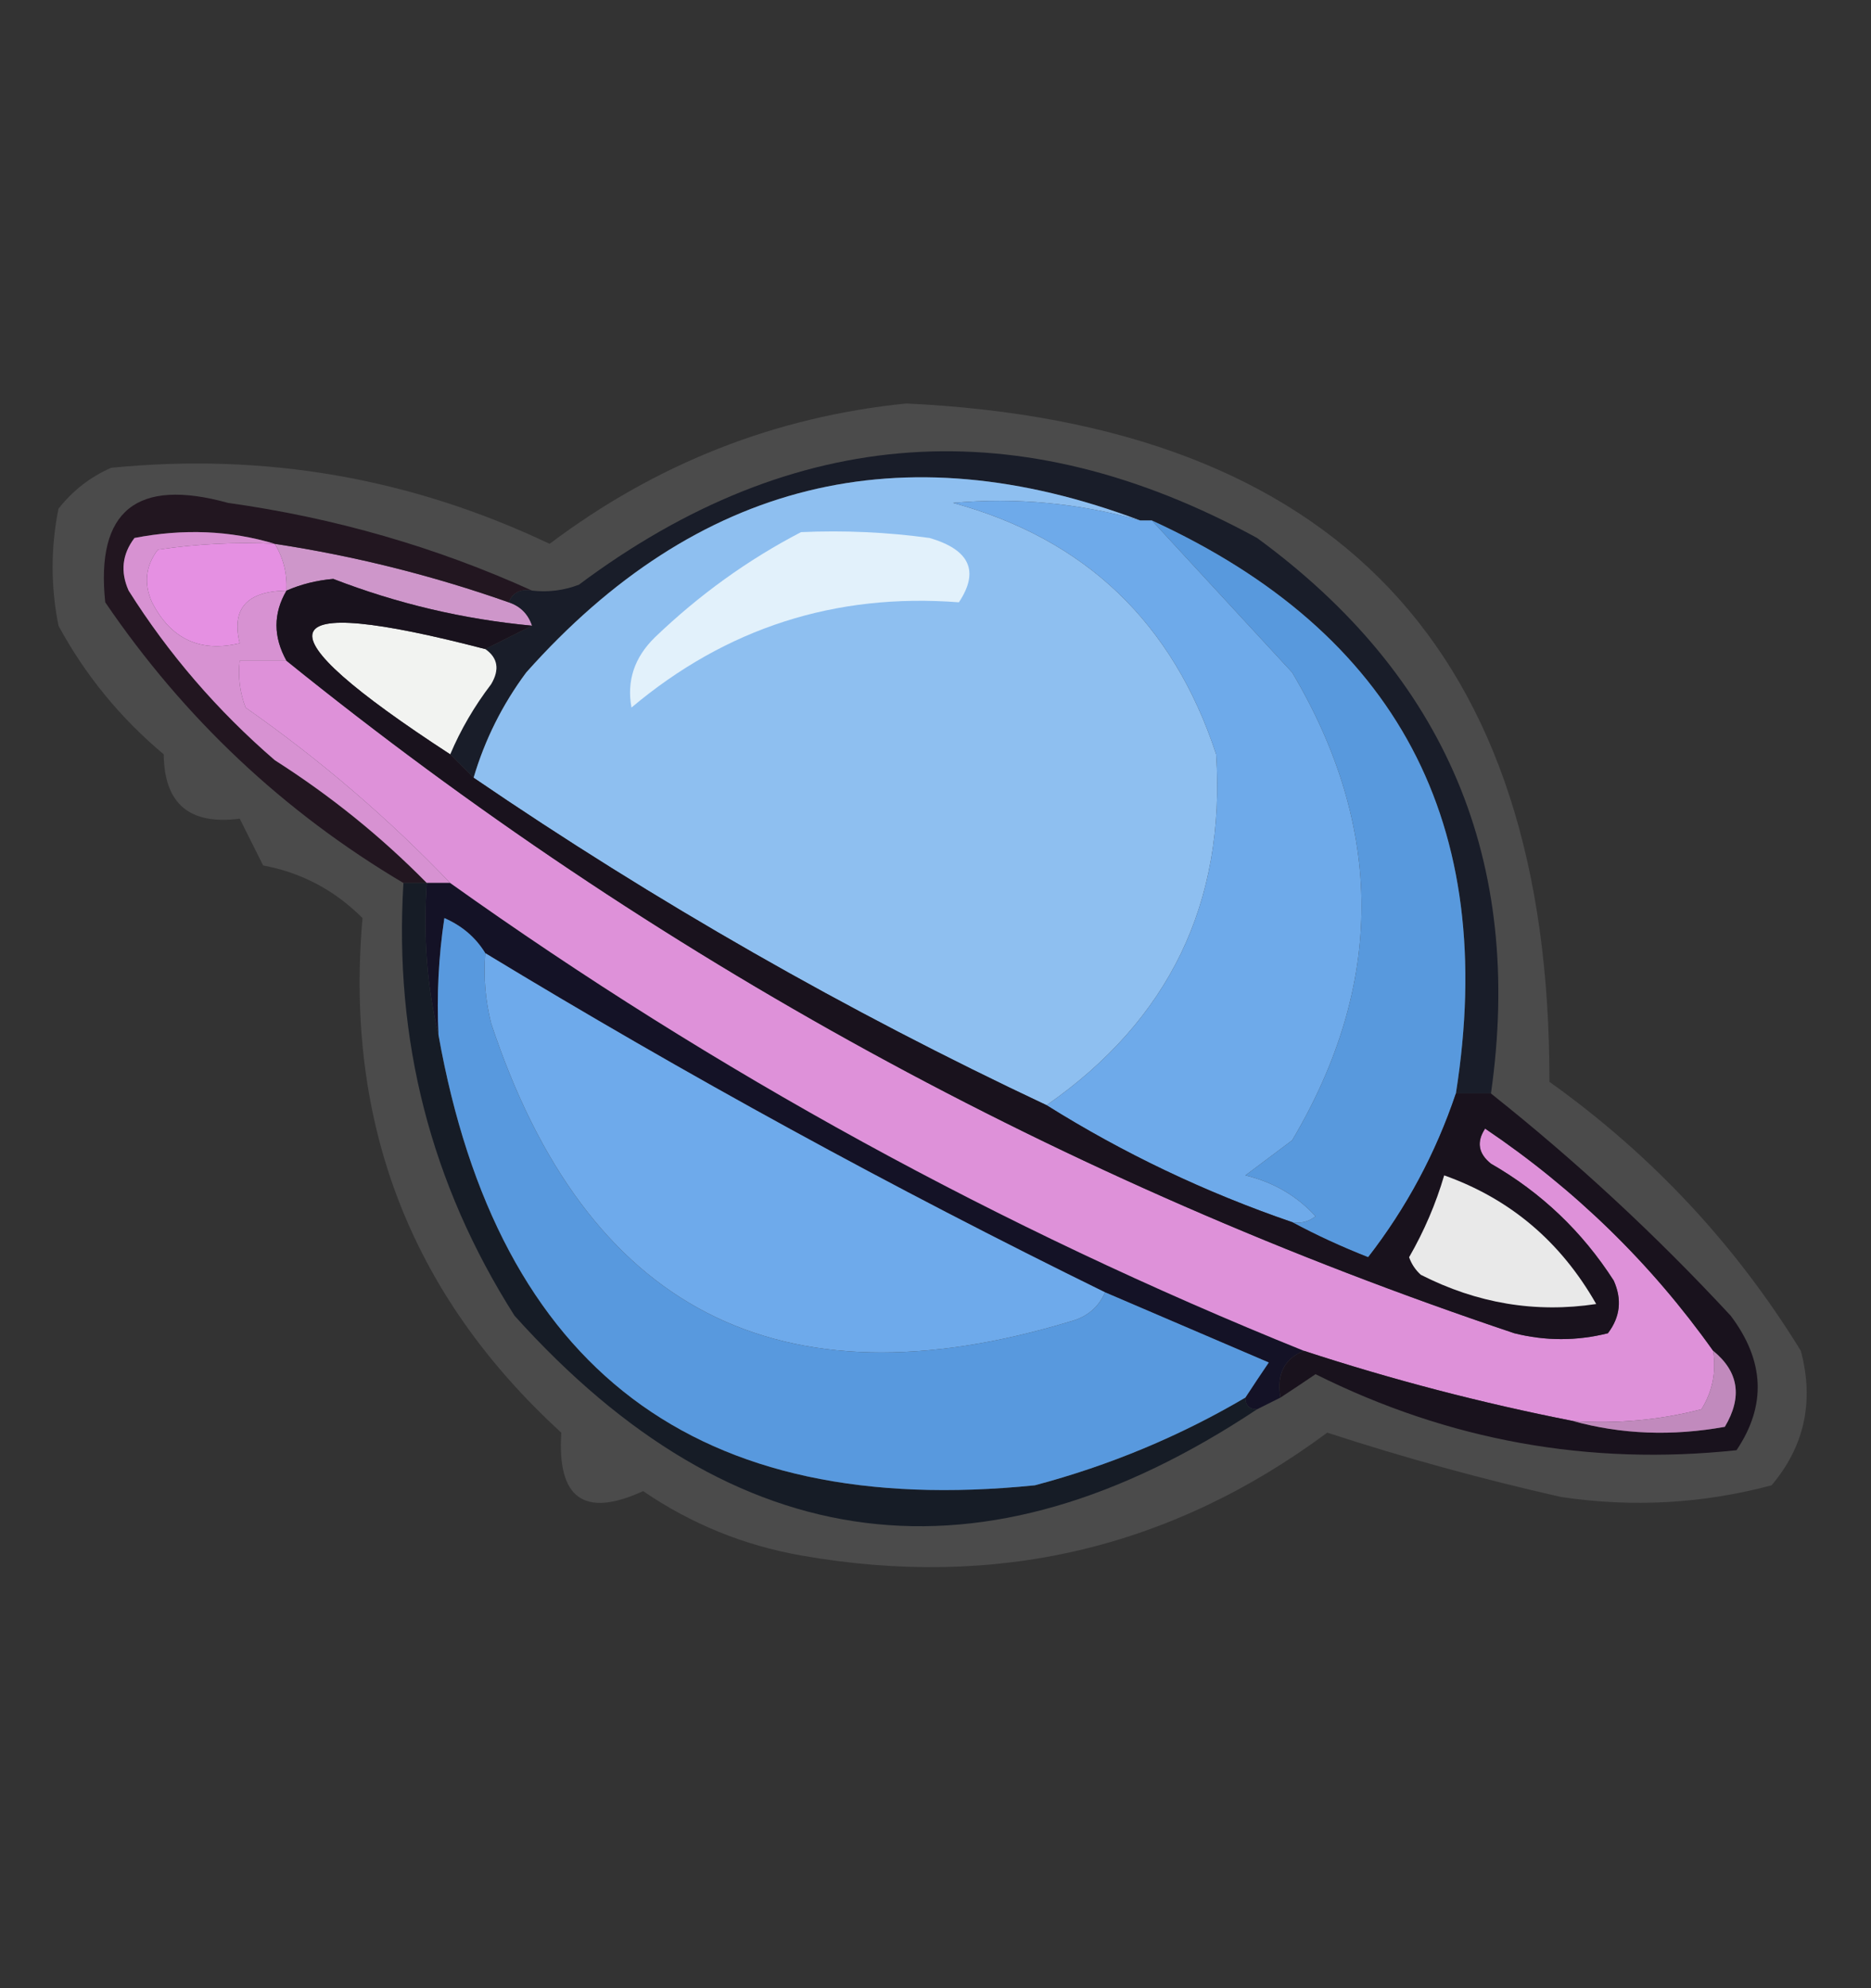<?xml version="1.0" encoding="UTF-8"?>
<!DOCTYPE svg PUBLIC "-//W3C//DTD SVG 1.1//EN" "http://www.w3.org/Graphics/SVG/1.1/DTD/svg11.dtd">
<svg xmlns="http://www.w3.org/2000/svg" version="1.1" width="160px" height="170px" style="shape-rendering:geometricPrecision; text-rendering:geometricPrecision; image-rendering:optimizeQuality; fill-rule:evenodd; clip-rule:evenodd" xmlns:xlink="http://www.w3.org/1999/xlink">
<rect width="100%" height="100%" fill="#333333" stroke="none"/>
<g><path style="opacity:0.125" fill="#f5f5f5" d="M 77.5,34.5 C 114.228,36.231 132.561,55.564 132.5,92.5C 141.233,98.732 148.4,106.399 154,115.5C 155.151,119.829 154.318,123.662 151.5,127C 145.612,128.576 139.612,128.909 133.5,128C 126.745,126.478 120.079,124.645 113.5,122.5C 100.112,132.429 85.112,135.929 68.5,133C 63.597,132.131 59.097,130.298 55,127.5C 49.963,129.807 47.629,128.14 48,122.5C 35.127,110.733 29.46,96.067 31,78.5C 28.621,76.116 25.788,74.616 22.5,74C 21.833,72.667 21.167,71.333 20.5,70C 16.209,70.564 14.043,68.731 14,64.5C 10.282,61.384 7.282,57.718 5,53.5C 4.333,50.167 4.333,46.833 5,43.5C 6.214,41.951 7.714,40.785 9.5,40C 22.631,38.694 35.131,40.86 47,46.5C 56.134,39.627 66.301,35.627 77.5,34.5 Z"/></g>
<g><path style="opacity:1" fill="#e590e2" d="M 23.5,46.5 C 24.234,47.708 24.567,49.041 24.5,50.5C 21.101,50.55 19.768,52.05 20.5,55C 17.113,55.81 14.613,54.644 13,51.5C 12.28,49.888 12.446,48.388 13.5,47C 16.817,46.502 20.15,46.335 23.5,46.5 Z"/></g>
<g><path style="opacity:1" fill="#ce96ca" d="M 23.5,46.5 C 30.32,47.538 36.986,49.205 43.5,51.5C 44.5,51.833 45.167,52.5 45.5,53.5C 39.644,52.953 33.978,51.619 28.5,49.5C 27.076,49.623 25.742,49.957 24.5,50.5C 24.567,49.041 24.234,47.708 23.5,46.5 Z"/></g>
<g><path style="opacity:0.937" fill="#1f131d" d="M 45.5,50.5 C 44.508,50.328 43.842,50.662 43.5,51.5C 36.986,49.205 30.32,47.538 23.5,46.5C 19.689,45.355 15.689,45.188 11.5,46C 10.446,47.388 10.28,48.888 11,50.5C 14.419,55.923 18.585,60.756 23.5,65C 28.27,68.04 32.603,71.54 36.5,75.5C 35.833,75.5 35.167,75.5 34.5,75.5C 24.255,69.424 15.755,61.424 9,51.5C 8.179,43.668 11.679,40.835 19.5,43C 28.624,44.277 37.29,46.777 45.5,50.5 Z"/></g>
<g><path style="opacity:0.953" fill="#161b27" d="M 127.5,93.5 C 126.5,93.5 125.5,93.5 124.5,93.5C 128.151,70.463 119.485,54.13 98.5,44.5C 98.167,44.5 97.833,44.5 97.5,44.5C 77.067,36.807 59.567,41.14 45,57.5C 42.962,60.243 41.462,63.243 40.5,66.5C 39.833,65.833 39.167,65.167 38.5,64.5C 39.391,62.391 40.558,60.391 42,58.5C 42.74,57.251 42.574,56.251 41.5,55.5C 42.833,54.833 44.167,54.167 45.5,53.5C 45.167,52.5 44.5,51.833 43.5,51.5C 43.842,50.662 44.508,50.328 45.5,50.5C 46.873,50.657 48.207,50.49 49.5,50C 67.897,36.258 87.23,34.924 107.5,46C 123.661,57.824 130.328,73.657 127.5,93.5 Z"/></g>
<g><path style="opacity:1" fill="#d792d2" d="M 23.5,46.5 C 20.15,46.335 16.817,46.502 13.5,47C 12.446,48.388 12.28,49.888 13,51.5C 14.613,54.644 17.113,55.81 20.5,55C 19.768,52.05 21.101,50.55 24.5,50.5C 23.359,52.451 23.359,54.451 24.5,56.5C 23.167,56.5 21.833,56.5 20.5,56.5C 20.343,57.873 20.51,59.207 21,60.5C 27.364,64.958 33.198,69.958 38.5,75.5C 37.833,75.5 37.167,75.5 36.5,75.5C 32.603,71.54 28.27,68.04 23.5,65C 18.585,60.756 14.419,55.923 11,50.5C 10.28,48.888 10.446,47.388 11.5,46C 15.689,45.188 19.689,45.355 23.5,46.5 Z"/></g>
<g><path style="opacity:1" fill="#f2f3f1" d="M 41.5,55.5 C 42.574,56.251 42.74,57.251 42,58.5C 40.558,60.391 39.391,62.391 38.5,64.5C 21.825,53.64 22.825,50.64 41.5,55.5 Z"/></g>
<g><path style="opacity:1" fill="#8ebff0" d="M 97.5,44.5 C 92.251,43.016 86.918,42.516 81.5,43C 92.815,46.091 100.315,53.258 104,64.5C 104.816,77.202 99.983,87.202 89.5,94.5C 72.38,86.443 56.047,77.11 40.5,66.5C 41.462,63.243 42.962,60.243 45,57.5C 59.567,41.14 77.067,36.807 97.5,44.5 Z"/></g>
<g><path style="opacity:1" fill="#e2f1fb" d="M 68.5,45.5 C 72.182,45.335 75.848,45.501 79.5,46C 82.934,47.01 83.767,48.843 82,51.5C 71.436,50.688 62.102,53.688 54,60.5C 53.583,58.212 54.249,56.212 56,54.5C 59.79,50.862 63.956,47.862 68.5,45.5 Z"/></g>
<g><path style="opacity:1" fill="#6eaaea" d="M 97.5,44.5 C 97.833,44.5 98.167,44.5 98.5,44.5C 102.456,48.793 106.456,53.126 110.5,57.5C 118.406,70.825 118.406,84.158 110.5,97.5C 109.167,98.5 107.833,99.5 106.5,100.5C 108.911,101.088 110.911,102.255 112.5,104C 111.906,104.464 111.239,104.631 110.5,104.5C 103.067,101.949 96.067,98.615 89.5,94.5C 99.983,87.202 104.816,77.202 104,64.5C 100.315,53.258 92.815,46.091 81.5,43C 86.918,42.516 92.251,43.016 97.5,44.5 Z"/></g>
<g><path style="opacity:1" fill="#141226" d="M 36.5,75.5 C 37.167,75.5 37.833,75.5 38.5,75.5C 61.197,91.684 85.53,105.018 111.5,115.5C 109.824,116.183 109.157,117.517 109.5,119.5C 108.833,119.833 108.167,120.167 107.5,120.5C 106.833,120.5 106.5,120.167 106.5,119.5C 107.141,118.518 107.807,117.518 108.5,116.5C 103.848,114.508 99.181,112.508 94.5,110.5C 76.326,101.583 58.659,91.916 41.5,81.5C 40.685,80.163 39.519,79.163 38,78.5C 37.502,81.817 37.335,85.15 37.5,88.5C 36.515,84.366 36.182,80.032 36.5,75.5 Z"/></g>
<g><path style="opacity:1" fill="#5899dd" d="M 98.5,44.5 C 119.485,54.13 128.151,70.463 124.5,93.5C 122.79,98.586 120.29,103.253 117,107.5C 114.683,106.588 112.516,105.588 110.5,104.5C 111.239,104.631 111.906,104.464 112.5,104C 110.911,102.255 108.911,101.088 106.5,100.5C 107.833,99.5 109.167,98.5 110.5,97.5C 118.406,84.158 118.406,70.825 110.5,57.5C 106.456,53.126 102.456,48.793 98.5,44.5 Z"/></g>
<g><path style="opacity:1" fill="#de91d9" d="M 24.5,56.5 C 55.953,81.898 90.953,101.065 129.5,114C 132.167,114.667 134.833,114.667 137.5,114C 138.554,112.612 138.72,111.112 138,109.5C 135.31,105.31 131.81,101.976 127.5,99.5C 126.417,98.635 126.251,97.635 127,96.5C 134.687,101.688 141.187,108.022 146.5,115.5C 146.785,117.288 146.452,118.955 145.5,120.5C 141.906,121.426 138.24,121.759 134.5,121.5C 126.699,119.967 119.033,117.967 111.5,115.5C 85.53,105.018 61.197,91.684 38.5,75.5C 33.198,69.958 27.364,64.958 21,60.5C 20.51,59.207 20.343,57.873 20.5,56.5C 21.833,56.5 23.167,56.5 24.5,56.5 Z"/></g>
<g><path style="opacity:1" fill="#19121d" d="M 45.5,53.5 C 44.167,54.167 42.833,54.833 41.5,55.5C 22.825,50.64 21.825,53.64 38.5,64.5C 39.167,65.167 39.833,65.833 40.5,66.5C 56.047,77.11 72.38,86.443 89.5,94.5C 96.067,98.615 103.067,101.949 110.5,104.5C 112.516,105.588 114.683,106.588 117,107.5C 120.29,103.253 122.79,98.586 124.5,93.5C 125.5,93.5 126.5,93.5 127.5,93.5C 134.79,99.288 141.624,105.622 148,112.5C 150.905,116.348 151.072,120.181 148.5,124C 135.882,125.346 123.882,123.18 112.5,117.5C 111.482,118.193 110.482,118.859 109.5,119.5C 109.157,117.517 109.824,116.183 111.5,115.5C 119.033,117.967 126.699,119.967 134.5,121.5C 138.646,122.647 142.98,122.814 147.5,122C 149.02,119.448 148.687,117.282 146.5,115.5C 141.187,108.022 134.687,101.688 127,96.5C 126.251,97.635 126.417,98.635 127.5,99.5C 131.81,101.976 135.31,105.31 138,109.5C 138.72,111.112 138.554,112.612 137.5,114C 134.833,114.667 132.167,114.667 129.5,114C 90.953,101.065 55.953,81.898 24.5,56.5C 23.359,54.451 23.359,52.451 24.5,50.5C 25.742,49.957 27.076,49.623 28.5,49.5C 33.978,51.619 39.644,52.953 45.5,53.5 Z"/></g>
<g><path style="opacity:1" fill="#e9e9e9" d="M 123.5,100.5 C 129.139,102.505 133.472,106.172 136.5,111.5C 131.319,112.287 126.319,111.454 121.5,109C 121.043,108.586 120.709,108.086 120.5,107.5C 121.788,105.261 122.788,102.928 123.5,100.5 Z"/></g>
<g><path style="opacity:0.914" fill="#121823" d="M 34.5,75.5 C 35.167,75.5 35.833,75.5 36.5,75.5C 36.182,80.032 36.515,84.366 37.5,88.5C 42.598,117.098 59.598,129.932 88.5,127C 94.886,125.304 100.886,122.804 106.5,119.5C 106.5,120.167 106.833,120.5 107.5,120.5C 83.99,136.112 62.824,133.445 44,112.5C 36.846,101.243 33.679,88.91 34.5,75.5 Z"/></g>
<g><path style="opacity:1" fill="#6eaaeb" d="M 41.5,81.5 C 58.659,91.916 76.326,101.583 94.5,110.5C 93.942,111.79 92.942,112.623 91.5,113C 66.625,120.508 50.125,112.008 42,87.5C 41.505,85.527 41.338,83.527 41.5,81.5 Z"/></g>
<g><path style="opacity:1" fill="#5899de" d="M 41.5,81.5 C 41.338,83.527 41.505,85.527 42,87.5C 50.125,112.008 66.625,120.508 91.5,113C 92.942,112.623 93.942,111.79 94.5,110.5C 99.181,112.508 103.848,114.508 108.5,116.5C 107.807,117.518 107.141,118.518 106.5,119.5C 100.886,122.804 94.886,125.304 88.5,127C 59.598,129.932 42.598,117.098 37.5,88.5C 37.335,85.15 37.502,81.817 38,78.5C 39.519,79.163 40.685,80.163 41.5,81.5 Z"/></g>
<g><path style="opacity:1" fill="#c18abd" d="M 146.5,115.5 C 148.687,117.282 149.02,119.448 147.5,122C 142.98,122.814 138.646,122.647 134.5,121.5C 138.24,121.759 141.906,121.426 145.5,120.5C 146.452,118.955 146.785,117.288 146.5,115.5 Z"/></g>
</svg>

